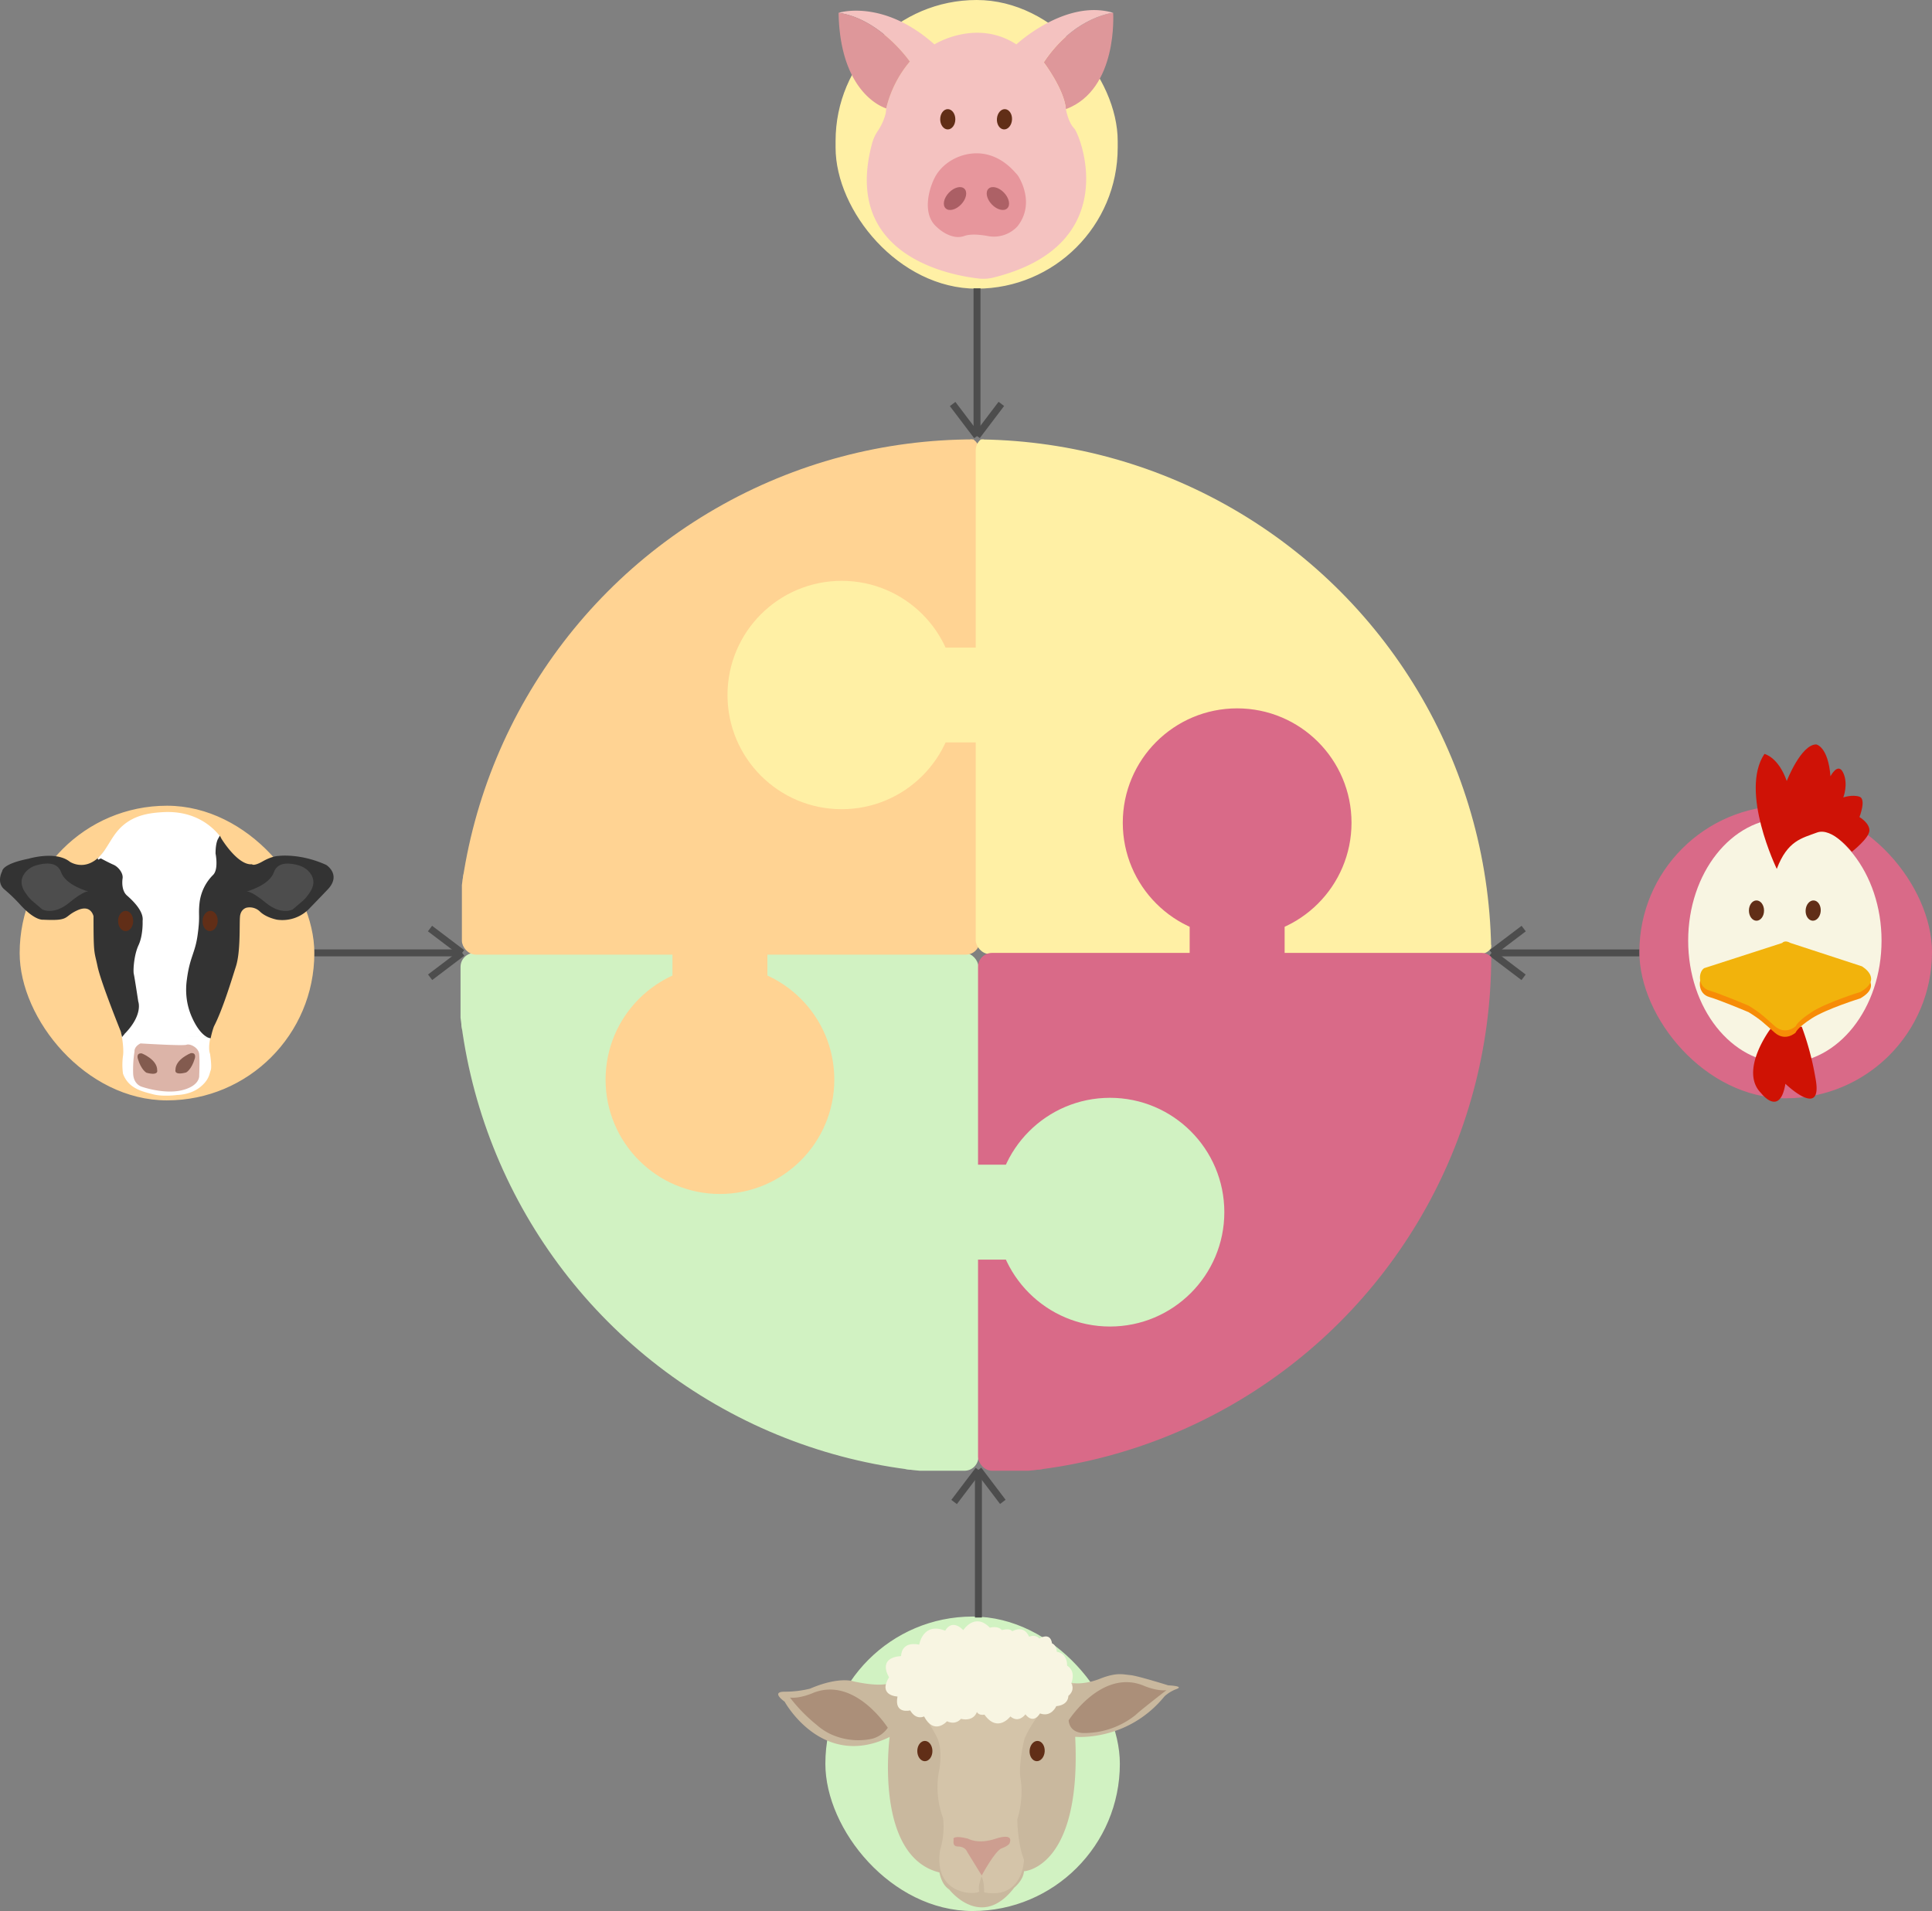 <svg xmlns="http://www.w3.org/2000/svg" xmlns:xlink="http://www.w3.org/1999/xlink" viewBox="0 0 1112 1100"><rect x="0" y="0" width="1112" height="1100" fill="#808080" stroke="none"/><defs><style>.cls-1,.cls-28{fill:none;}.cls-2{fill:#ffd393;stroke:#ffd393;}.cls-11,.cls-17,.cls-2,.cls-23,.cls-28,.cls-3,.cls-4,.cls-6,.cls-7{stroke-miterlimit:10;}.cls-3,.cls-4,.cls-5{fill:#fff;}.cls-3,.cls-6{stroke:#b0d9ca;}.cls-4{stroke:#fff;}.cls-6,.cls-7{fill:#333;}.cls-7{stroke:#333;}.cls-8{fill:#4d4d4d;}.cls-9{fill:#dcb4a8;}.cls-10{fill:#835b4f;}.cls-11{fill:#fff0a5;stroke:#fff0a5;}.cls-12{fill:#de979a;}.cls-13{fill:#f4c2c0;}.cls-14{fill:#e7969c;}.cls-15{fill:#ab5f65;}.cls-16{fill:#ad6166;}.cls-17{fill:#d96a88;stroke:#d96a88;}.cls-18{fill:#f8f5e2;}.cls-19{fill:#cf1206;}.cls-20{fill:#cf1204;}.cls-21{fill:#f78c07;}.cls-22{fill:#f2b30c;}.cls-23{fill:#d1f2c2;stroke:#d1f2c2;}.cls-24{fill:#c9b89e;}.cls-25{fill:#ab8f79;}.cls-26{fill:#d4c4a9;}.cls-27{fill:#cd9e90;}.cls-28{stroke:#4d4d4d;stroke-width:4px;}.cls-29{clip-path:url(#clip-path);}.cls-30{fill:#612e17;}</style><clipPath id="clip-path"><circle class="cls-1" cx="560.642" cy="550.582" r="297.66"/></clipPath></defs><g id="Calque_2" data-name="Calque 2"><g id="Centralisez_vos_dossiers" data-name="Centralisez vos dossiers"><rect class="cls-2" x="11.817" y="464.283" width="168.603" height="168.603" rx="84.301"/><polyline class="cls-3" points="61.001 489.139 56.401 495.547 70.724 597.062 120.521 597.451 120.856 597.062"/><polyline class="cls-4" points="129.185 488.903 133.693 495.184 119.656 594.677 70.85 595.058 70.522 594.677"/><polyline class="cls-5" points="60.526 492.712 96.348 554.83 130.588 496.685 126.524 482.364 123.013 479.537"/><line class="cls-6" x1="70.697" y1="595.013" x2="70.341" y2="595.208"/><path class="cls-7" d="M70.25,594.711c-.113-.605-.186-.958-.186-.958s-11.515-28.403-13.434-37.615-2.303-6.141-2.303-28.787c0,0-1.535-7.676-9.979-3.838s-3.838,6.141-19.575,5.374c0,0-4.606.768-13.434-9.212a95.966,95.966,0,0,0-8.444-8.06c-4.606-3.838-1.151-9.979-1.151-9.979s-.384-3.838,14.969-6.909c0,0,15.353-4.606,23.221,1.727,0,0,7.899,5.386,16.405-1.901l.478-.423,1.349.596s4.222,2.303,6.909,3.454,5.374,4.606,4.99,7.293-.384,7.676,2.687,10.363,9.596,8.828,8.828,14.201c0,0,.384,8.06-2.303,13.818S76.048,558.637,76.511,560.65s2.581,15.941,2.581,15.941,2.871,7.182-7.492,17.929l-.903.493"/><path class="cls-4" d="M120.587,597.133c-.685,3.206-1.112,6.996-.18,9.607,0,0,1.151,7.293.384,9.212s-.768,5.374-6.141,9.596-12.666,4.222-12.666,4.222-8.06,1.151-13.818-.384-13.818-3.071-16.888-11.515a37.354,37.354,0,0,1,0-9.979c.617-4.013-.503-10.757-.965-13.243"/><path class="cls-4" d="M56.401,494.49q.433-.371.867-.786c5.567-5.325,7.547-13.429,14.989-19.136,6.196-4.752,13.228-6.045,20.515-6.523,4.197-.275,14.841-.823,25.024,5.872a36.288,36.288,0,0,1,8.671,8.029"/><path class="cls-8" d="M50.873,513.15s-13.05-3.454-15.737-11.131c-2.3-6.572-10.109-5.181-14.585-3.838-3.595,1.078-7.454,4.267-8.06,8.444-.568,3.911,1.939,7.145,3.838,9.596,1.101,1.421,2.061,2.276,8.06,7.293,0,0,6.525,3.454,15.353-3.838S50.873,513.15,50.873,513.15Z"/><path class="cls-9" d="M80.874,600.599s24.565,1.535,26.484.768,6.909,1.535,7.293,5.374,0,12.254,0,12.254.768,5.786-9.596,8.473-23.413-1.919-23.413-1.919-4.606-1.151-4.99-7.293a67.359,67.359,0,0,1,.768-13.05S77.035,602.518,80.874,600.599Z"/><path class="cls-10" d="M81.641,606.356s8.828,3.454,8.828,9.596c0,0,1.151,3.454-6.141,1.535,0,0-3.071-1.535-4.99-8.06C79.338,609.427,78.187,605.972,81.641,606.356Z"/><path class="cls-10" d="M109.82,606.193s-8.828,3.454-8.828,9.596c0,0-1.151,3.454,6.141,1.535,0,0,3.071-1.535,4.99-8.06C112.123,609.263,113.274,605.809,109.82,606.193Z"/><path class="cls-7" d="M120.908,596.812a49.522,49.522,0,0,1,1.739-6.13c4.99-9.596,9.979-26.1,12.666-34.544s1.919-23.413,2.303-28.403,4.222-5.757,4.222-5.757a9.02,9.02,0,0,1,8.06,2.303c3.454,3.454,9.596,4.606,9.596,4.606a21.05,21.05,0,0,0,18.807-6.909s2.303-2.303,9.979-10.363-.788-13.335-.788-13.335c-14.989-6.81-27.231-5.089-27.231-5.089s-3.454,0-8.828,3.071-6.57,1.724-6.57,1.724c-8.489.573-17.933-15.131-17.933-15.131s-.123-.298-.399-.812l-.43.785s-1.535,1.919-1.535,8.444c0,0,1.919,9.212-1.535,12.666A26.577,26.577,0,0,0,115.355,519.675c-.819,7.372.471,7.324-1.151,18.807-1.474,10.433-4.47,12.474-6.141,25.332a40.744,40.744,0,0,0-.151,10.603,37.683,37.683,0,0,0,2.837,10.507c4.99,11.514,10.107,12.137,10.107,12.137h0Z"/><path class="cls-8" d="M141.925,513.169s13.05-3.454,15.737-11.131c2.3-6.572,10.109-5.181,14.585-3.838,3.595,1.078,7.454,4.267,8.06,8.444.568,3.911-1.938,7.145-3.838,9.596-1.101,1.421-2.061,2.276-8.06,7.293,0,0-6.525,3.454-15.353-3.838S141.925,513.169,141.925,513.169Z"/><polyline class="cls-7" points="71.599 594.52 70.522 595.824 70.214 594.52"/><rect class="cls-11" x="481.433" y="0.5" width="161.383" height="165.162" rx="80.692"/><path class="cls-12" d="M613.489,62.828c-.864-11.268-12.737-26.955-12.737-26.955,17.487-26.292,39.939-28.501,39.939-28.501S643.713,51.56,613.489,62.828Z"/><path class="cls-13" d="M618.239,73.875c3.396,3.475,29.114,67.16-46.508,85.9a23.899,23.899,0,0,1-8.456.541c-17.34-1.977-78.626-13.557-61.331-77.774A24.345,24.345,0,0,1,505.38,75.15,32.115,32.115,0,0,0,509.816,65.121l.263-2.735a65.408,65.408,0,0,1,13.601-26.955S506.842,10.906,482.662,7.371c0,0,25.466-8.261,55.155,18.183,0,0,23.981-15.066,47.182,0,0,0,28.275-26.358,55.692-18.183,0,0-22.452,2.209-39.939,28.501,0,0,11.874,15.687,12.737,26.955C613.489,62.828,614.785,70.34,618.239,73.875Z"/><path class="cls-12" d="M523.681,35.431A65.408,65.408,0,0,0,510.08,62.386s-26.554-7.291-27.418-55.014C506.842,10.906,523.681,35.431,523.681,35.431Z"/><path class="cls-14" d="M562.736,88.258c12.831.303,20.478,9.862,22.109,11.583a11.614,11.614,0,0,1,1.637,2.2c2.321,4.035,8.2,16.627-.821,28.195a18.461,18.461,0,0,1-17.184,5.613c-7.799-1.409-11.636-.655-13.211-.096a11.128,11.128,0,0,1-5.253.594c-2.917-.406-7.042-1.894-11.544-6.336-7.226-7.131-4.225-19.938-.859-26.978a22.605,22.605,0,0,1,1.182-2.203C543.503,93.136,553.001,88.028,562.736,88.258Z"/><ellipse class="cls-15" cx="549.683" cy="114.284" rx="7.809" ry="4.877" transform="translate(88.474 434.438) rotate(-46.512)"/><ellipse class="cls-16" cx="574.352" cy="114.272" rx="4.877" ry="7.809" transform="translate(79.008 426.637) rotate(-43.488)"/><rect class="cls-17" x="944.075" y="464.265" width="167.425" height="167.425" rx="83.712"/><ellipse class="cls-18" cx="1027.309" cy="541.438" rx="55.649" ry="70.416"/><path class="cls-19" d="M1022.66,500.146s-21.603-44.574-7.11-66.177c0,0,7.93,1.641,12.853,15.587,0,0,8.204-21.056,16.954-21.056,0,0,6.836,1.094,8.204,18.322,0,0,4.375-8.477,7.383-1.914s0,14.086,0,14.086,5.196-1.78,9.298-.413,0,11.724,0,11.724,5.743,3.316,5.743,7.692-10.118,12.306-10.118,12.306-11.349-14.357-20.099-11.075S1028.813,483.875,1022.66,500.146Z"/><path class="cls-20" d="M1019.022,592.231s-18.238,24.135-5.385,36.988c0,0,10.742,14.121,13.985-5.382,0,0,22.031,21.277,17.286-3.351a163.833,163.833,0,0,0-7.875-29.534Z"/><path class="cls-21" d="M980.737,561.011l44.959-14.522s1.424-1.943,4.758,0l41.071,13.429s12.579,7.11-.82,14.767c0,0-19.416,6.016-27.893,11.485s-9.298,8.204-9.298,8.204-5.812,5.469-12.067,0-7.895-7.383-15.005-11.759c0,0-16.134-6.836-22.697-8.751S977.182,563.472,980.737,561.011Z"/><path class="cls-22" d="M980.821,557.299l44.959-14.522s1.424-1.943,4.758,0l41.071,13.429s12.579,7.11-.82,14.767c0,0-19.416,6.016-27.893,11.485s-9.298,8.204-9.298,8.204-5.812,5.469-12.067,0-7.895-7.383-15.005-11.759c0,0-16.134-6.836-22.697-8.751S977.266,559.76,980.821,557.299Z"/><rect class="cls-23" x="475.557" y="931.004" width="168.496" height="168.496" rx="84.248"/><path class="cls-24" d="M513.8,967.846s-2.876,4.169-22.458,0c0,0-8.117-3.127-25.141,4.169a60.252,60.252,0,0,1-14.592,1.737c-8.339,0,0,5.736,0,5.736s21.541,39.431,60.454,20.321c0,0-9.207,68.619,28.664,78,0,0,1.042,6.949,5.559,9.728,0,0,18.414,23.973,37.523-1.042,0,0,5.212-4.169,5.559-9.381,0,0,33.249-1.582,29.48-77.401,0,0,29.932,3.049,51.473-23.356a21.364,21.364,0,0,1,6.949-4.169c4.517-1.737-4.864-2.085-4.864-2.085s-17.719-5.559-21.889-5.906-7.644-1.737-17.372,2.085-15.982,2.432-15.982,2.432Z"/><path class="cls-25" d="M615.079,990.256s18.762-29.532,42.735-20.151c0,0,7.644,3.474,13.55,2.78,0,0-15.287,11.813-17.719,14.245a47.282,47.282,0,0,1-29.88,10.423S615.774,997.9,615.079,990.256Z"/><path class="cls-25" d="M510.986,994.514s-18.762-29.532-42.735-20.151c0,0-7.644,3.474-13.55,2.78a91.071,91.071,0,0,0,15.148,15.546,35.122,35.122,0,0,0,7.644,5.212,38.15,38.15,0,0,0,23.626,3.127,15.802,15.802,0,0,0,9.868-6.513Z"/><path class="cls-26" d="M517.423,967.877c2.754,1.246,19.134,25.854,22.204,32.902,3.069,7.049,1.021,17.742,1.021,17.742a50.698,50.698,0,0,0,2.164,28.021,45.874,45.874,0,0,1-1.737,18.414c-4.169,27.795,23.626,25.71,22.584,23.467s1.295-8.339,1.295-8.339c1.642,2.968,1.485,9.192,1.485,9.192,22.584,4.169,22.931-18.762,22.931-18.762-3.822-9.728-3.822-23.278-3.822-23.278a56.146,56.146,0,0,0,2.432-16.33c-.011-6.412-1.144-7.052-.862-13.516a90.836,90.836,0,0,1,2.599-16.711h0c9.033-20.151,26.405-30.575,26.405-30.575q1.363-.594,2.727-1.188"/><path class="cls-27" d="M548.718,1058.354s.562-2.085,8.446,0c0,0,5.637,3.474,15.967,0,0,0,10.678-3.822,7.899,2.78,0,0-.695,1.39-4.517,2.78s-11.466,15.635-11.466,15.635l-8.339-13.55s-1.042-3.127-5.212-3.127S549.413,1058.702,548.718,1058.354Z"/><path class="cls-18" d="M529.088,946.652s2.085-13.203,14.94-7.991c0,0,3.474-7.296,10.423-.347,0,0,6.601-10.423,15.287-1.39,0,0,4.517-1.39,6.949,1.39,0,0,4.517-1.39,5.906.695,0,0,6.601-4.169,9.728,3.127,0,0,3.474-1.737,5.906,1.042,0,0,6.254-4.169,7.296,2.78,0,0,2.432.695,2.78,4.864,0,0,5.906.347,5.906,7.991,0,0,5.212,2.432,2.432,10.076,0,0,2.432,3.822-1.737,7.296,0,0,.347,5.212-6.949,5.906,0,0-2.78,6.601-9.381,4.169,0,0-3.563,6.635-8.383.538,0,0-3.777,5.368-8.642,1.199,0,0-7.296,9.728-14.94-1.042,0,0-3.127.747-4.343-1.538,0,0-1.563,5.707-9.207,3.97,0,0-2.78,3.822-7.991,1.39,0,0-7.296,8.339-13.203-2.78,0,0-4.517,2.432-7.991-3.474,0,0-9.381,2.432-7.296-7.991,0,0-11.466-.347-4.864-11.118,0,0-7.296-11.118,6.949-12.16C518.664,953.254,518.317,944.568,529.088,946.652Z"/><line class="cls-28" x1="943.5" y1="548.5" x2="858.512" y2="548.5"/><line class="cls-28" x1="876.988" y1="534.5" x2="858.512" y2="548.5"/><line class="cls-28" x1="876.922" y1="562.543" x2="858.447" y2="548.543"/><g class="cls-29"><rect class="cls-23" x="265.57" y="549.004" width="297.076" height="297.076" rx="7.543"/><rect class="cls-2" x="266.348" y="251.928" width="297.076" height="297.076" rx="7.543"/><rect class="cls-11" x="505.198" y="373.27" width="108.707" height="53.577"/><circle class="cls-11" cx="484.452" cy="400.059" r="65.224"/><rect class="cls-11" x="562.104" y="251.628" width="297.076" height="297.076" rx="7.543"/><rect class="cls-17" x="657.625" y="523.729" width="108.876" height="53.66" transform="translate(1262.622 -161.505) rotate(90)"/><circle class="cls-17" cx="712.063" cy="473.568" r="65.326"/><rect class="cls-17" x="563.424" y="549.004" width="297.076" height="297.076" rx="7.543"/><rect class="cls-23" x="507.431" y="670.906" width="108.876" height="53.66" transform="translate(1123.737 1395.472) rotate(-180)"/><circle class="cls-23" cx="638.86" cy="697.736" r="65.326"/><rect class="cls-2" x="359.939" y="517.615" width="108.876" height="53.66" transform="translate(-130.068 958.822) rotate(-90)"/><circle class="cls-2" cx="414.377" cy="621.436" r="65.326"/></g><line class="cls-28" x1="180.982" y1="548.479" x2="265.969" y2="548.479"/><line class="cls-28" x1="247.494" y1="534.479" x2="265.969" y2="548.479"/><line class="cls-28" x1="247.559" y1="562.521" x2="266.035" y2="548.521"/><line class="cls-28" x1="562.343" y1="165.973" x2="562.343" y2="250.961"/><line class="cls-28" x1="576.343" y1="232.486" x2="562.343" y2="250.961"/><line class="cls-28" x1="548.3" y1="232.551" x2="562.3" y2="251.027"/><line class="cls-28" x1="563.151" y1="931.069" x2="563.151" y2="846.081"/><line class="cls-28" x1="549.151" y1="864.557" x2="563.151" y2="846.081"/><line class="cls-28" x1="577.194" y1="864.492" x2="563.194" y2="846.016"/></g><g id="Header"><ellipse class="cls-30" cx="578.14" cy="68.659" rx="5.84" ry="4.353" transform="translate(472.524 641.201) rotate(-86.321)"/><ellipse class="cls-30" cx="545.505" cy="68.659" rx="4.353" ry="5.84"/><ellipse class="cls-30" cx="1043.612" cy="524.138" rx="5.84" ry="4.353" transform="translate(453.586 1531.966) rotate(-86.321)"/><ellipse class="cls-30" cx="1010.977" cy="524.138" rx="4.353" ry="5.84"/><ellipse class="cls-30" cx="120.952" cy="530.138" rx="5.84" ry="4.353" transform="translate(-415.855 616.823) rotate(-86.321)"/><ellipse class="cls-30" cx="72.318" cy="530.138" rx="4.353" ry="5.84"/><ellipse class="cls-30" cx="596.952" cy="1007.926" rx="5.84" ry="4.353" transform="translate(-447.202 1538.97) rotate(-86.321)"/><ellipse class="cls-30" cx="532.318" cy="1007.926" rx="4.353" ry="5.84"/></g></g></svg>